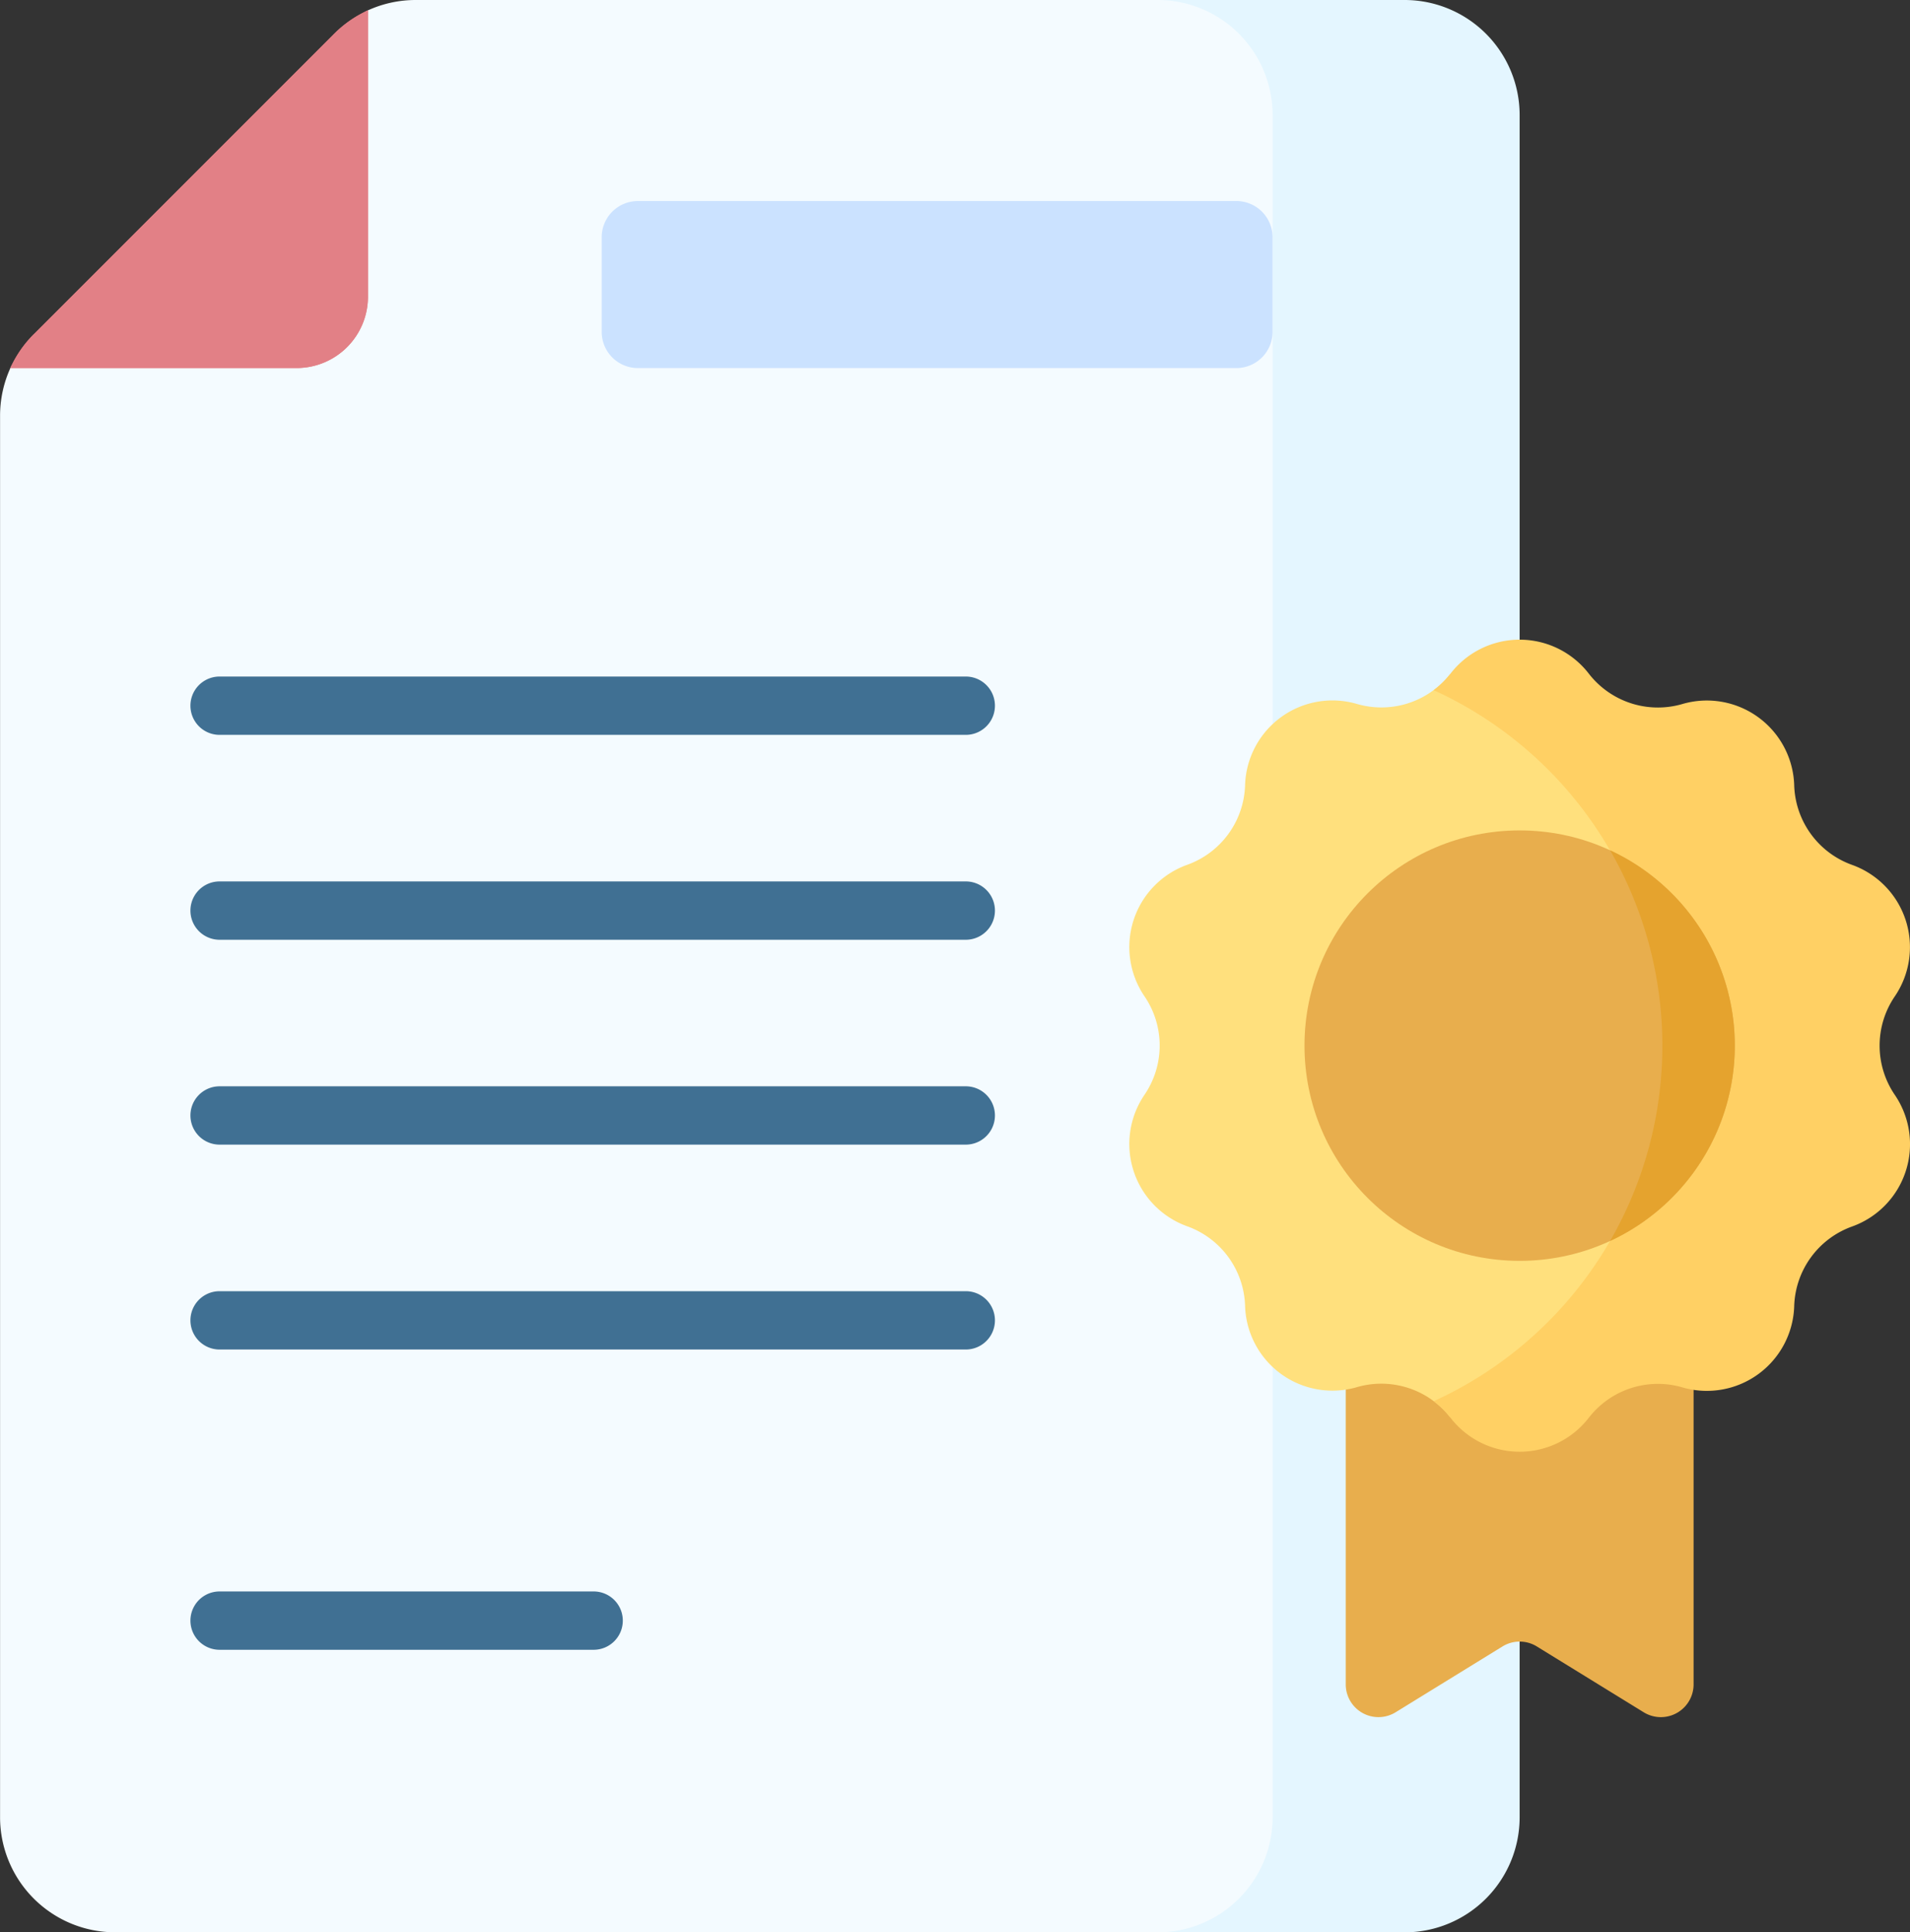 <svg xmlns="http://www.w3.org/2000/svg" width="115.211" height="116.523" viewBox="0 0 115.211 116.523"><rect x="0" y="0" width="115.211" height="116.523" fill="#333333" stroke="none"/><g transform="translate(-2.883)"><g transform="translate(2.883)"><path d="M74.968,0H27.953a6.938,6.938,0,0,0-2.891.631,1.106,1.106,0,0,0-.647,1V17.228a4.3,4.3,0,0,1-4.3,4.3H4.518a1.106,1.106,0,0,0-1,.647,6.939,6.939,0,0,0-.631,2.891v84.512a6.941,6.941,0,0,0,6.941,6.941H74.968a6.941,6.941,0,0,0,6.941-6.941V6.941A6.942,6.942,0,0,0,74.968,0Z" transform="translate(-2.883)" fill="#f4fbff"/><path d="M324.569,0h-14.9a6.941,6.941,0,0,1,6.941,6.941v102.64a6.941,6.941,0,0,1-6.941,6.941h14.9a6.941,6.941,0,0,0,6.941-6.941V6.941A6.941,6.941,0,0,0,324.569,0Z" transform="translate(-239.846)" fill="#e4f6ff"/><path d="M7.032,22.278,25.161,4.149A6.937,6.937,0,0,1,27.194,2.74V20.008a4.3,4.3,0,0,1-4.3,4.3H5.623a6.938,6.938,0,0,1,1.409-2.033Z" transform="translate(-4.999 -2.116)" fill="#e28086"/><path d="M200.646,63.34h-36.1a2.183,2.183,0,0,1-2.183-2.183V55.451a2.183,2.183,0,0,1,2.183-2.183h36.1a2.183,2.183,0,0,1,2.183,2.183v5.705A2.183,2.183,0,0,1,200.646,63.34Z" transform="translate(-126.069 -41.145)" fill="#cbe2ff"/><g transform="translate(11.487 40.796)"><path d="M100.127,182.774H55.116a1.758,1.758,0,1,1,0-3.517h45.011a1.758,1.758,0,0,1,0,3.517Z" transform="translate(-53.358 -179.257)" fill="#407093"/><g transform="translate(0 12.355)"><path d="M100.127,237.061H55.116a1.758,1.758,0,1,1,0-3.517h45.011a1.758,1.758,0,1,1,0,3.517Z" transform="translate(-53.358 -233.544)" fill="#407093"/></g><g transform="translate(0 24.709)"><path d="M100.127,291.346H55.116a1.758,1.758,0,0,1,0-3.517h45.011a1.758,1.758,0,0,1,0,3.517Z" transform="translate(-53.358 -287.829)" fill="#407093"/></g><g transform="translate(0 37.064)"><path d="M100.127,345.632H55.116a1.758,1.758,0,1,1,0-3.517h45.011a1.758,1.758,0,1,1,0,3.517Z" transform="translate(-53.358 -342.115)" fill="#407093"/></g><g transform="translate(0 55.17)"><path d="M77.679,425.19H55.116a1.758,1.758,0,1,1,0-3.517H77.68a1.758,1.758,0,1,1,0,3.517Z" transform="translate(-53.358 -421.673)" fill="#407093"/></g></g><path d="M377.533,361.3l-6.448-3.97a1.974,1.974,0,0,0-2.069,0l-6.448,3.97a1.974,1.974,0,0,1-3.008-1.681V334.079h20.982v25.537A1.974,1.974,0,0,1,377.533,361.3Z" transform="translate(-278.385 -258.048)" fill="#e8ae4d"/><g transform="translate(68.119 38.569)"><path d="M321.533,223.457a25.122,25.122,0,0,0,0-44.777,5.272,5.272,0,0,1-5.607,1.784,5.272,5.272,0,0,0-6.746,4.9,5.272,5.272,0,0,1-3.49,4.8,5.272,5.272,0,0,0-2.577,7.931,5.272,5.272,0,0,1,0,5.937,5.272,5.272,0,0,0,2.577,7.931,5.272,5.272,0,0,1,3.49,4.8,5.272,5.272,0,0,0,6.746,4.9A5.273,5.273,0,0,1,321.533,223.457Z" transform="translate(-302.196 -176.585)" fill="#ffe07d"/><path d="M410.681,196.925a5.272,5.272,0,0,1,0-5.937,5.272,5.272,0,0,0-2.577-7.931,5.272,5.272,0,0,1-3.49-4.8,5.272,5.272,0,0,0-6.746-4.9,5.272,5.272,0,0,1-5.646-1.835,5.272,5.272,0,0,0-8.339,0,5.267,5.267,0,0,1-1.017,1,23.556,23.556,0,0,1,0,42.877,5.267,5.267,0,0,1,1.017,1,5.272,5.272,0,0,0,8.339,0,5.272,5.272,0,0,1,5.646-1.835,5.272,5.272,0,0,0,6.746-4.9,5.272,5.272,0,0,1,3.49-4.8A5.273,5.273,0,0,0,410.681,196.925Z" transform="translate(-364.507 -169.473)" fill="#ffd064"/><circle cx="12.978" cy="12.978" r="12.978" transform="translate(10.568 11.506)" fill="#e8ae4d"/><path d="M437.149,237.076a12.98,12.98,0,0,0-7.523-11.779,23.575,23.575,0,0,1,0,23.558A12.979,12.979,0,0,0,437.149,237.076Z" transform="translate(-400.625 -212.592)" fill="#e5a32e"/></g></g><path d="M7.032,22.278,25.161,4.149A6.937,6.937,0,0,1,27.194,2.74V20.008a4.3,4.3,0,0,1-4.3,4.3H5.623a6.938,6.938,0,0,1,1.409-2.033Z" transform="translate(-2.116 -2.116)" fill="#e28086"/></g></svg>